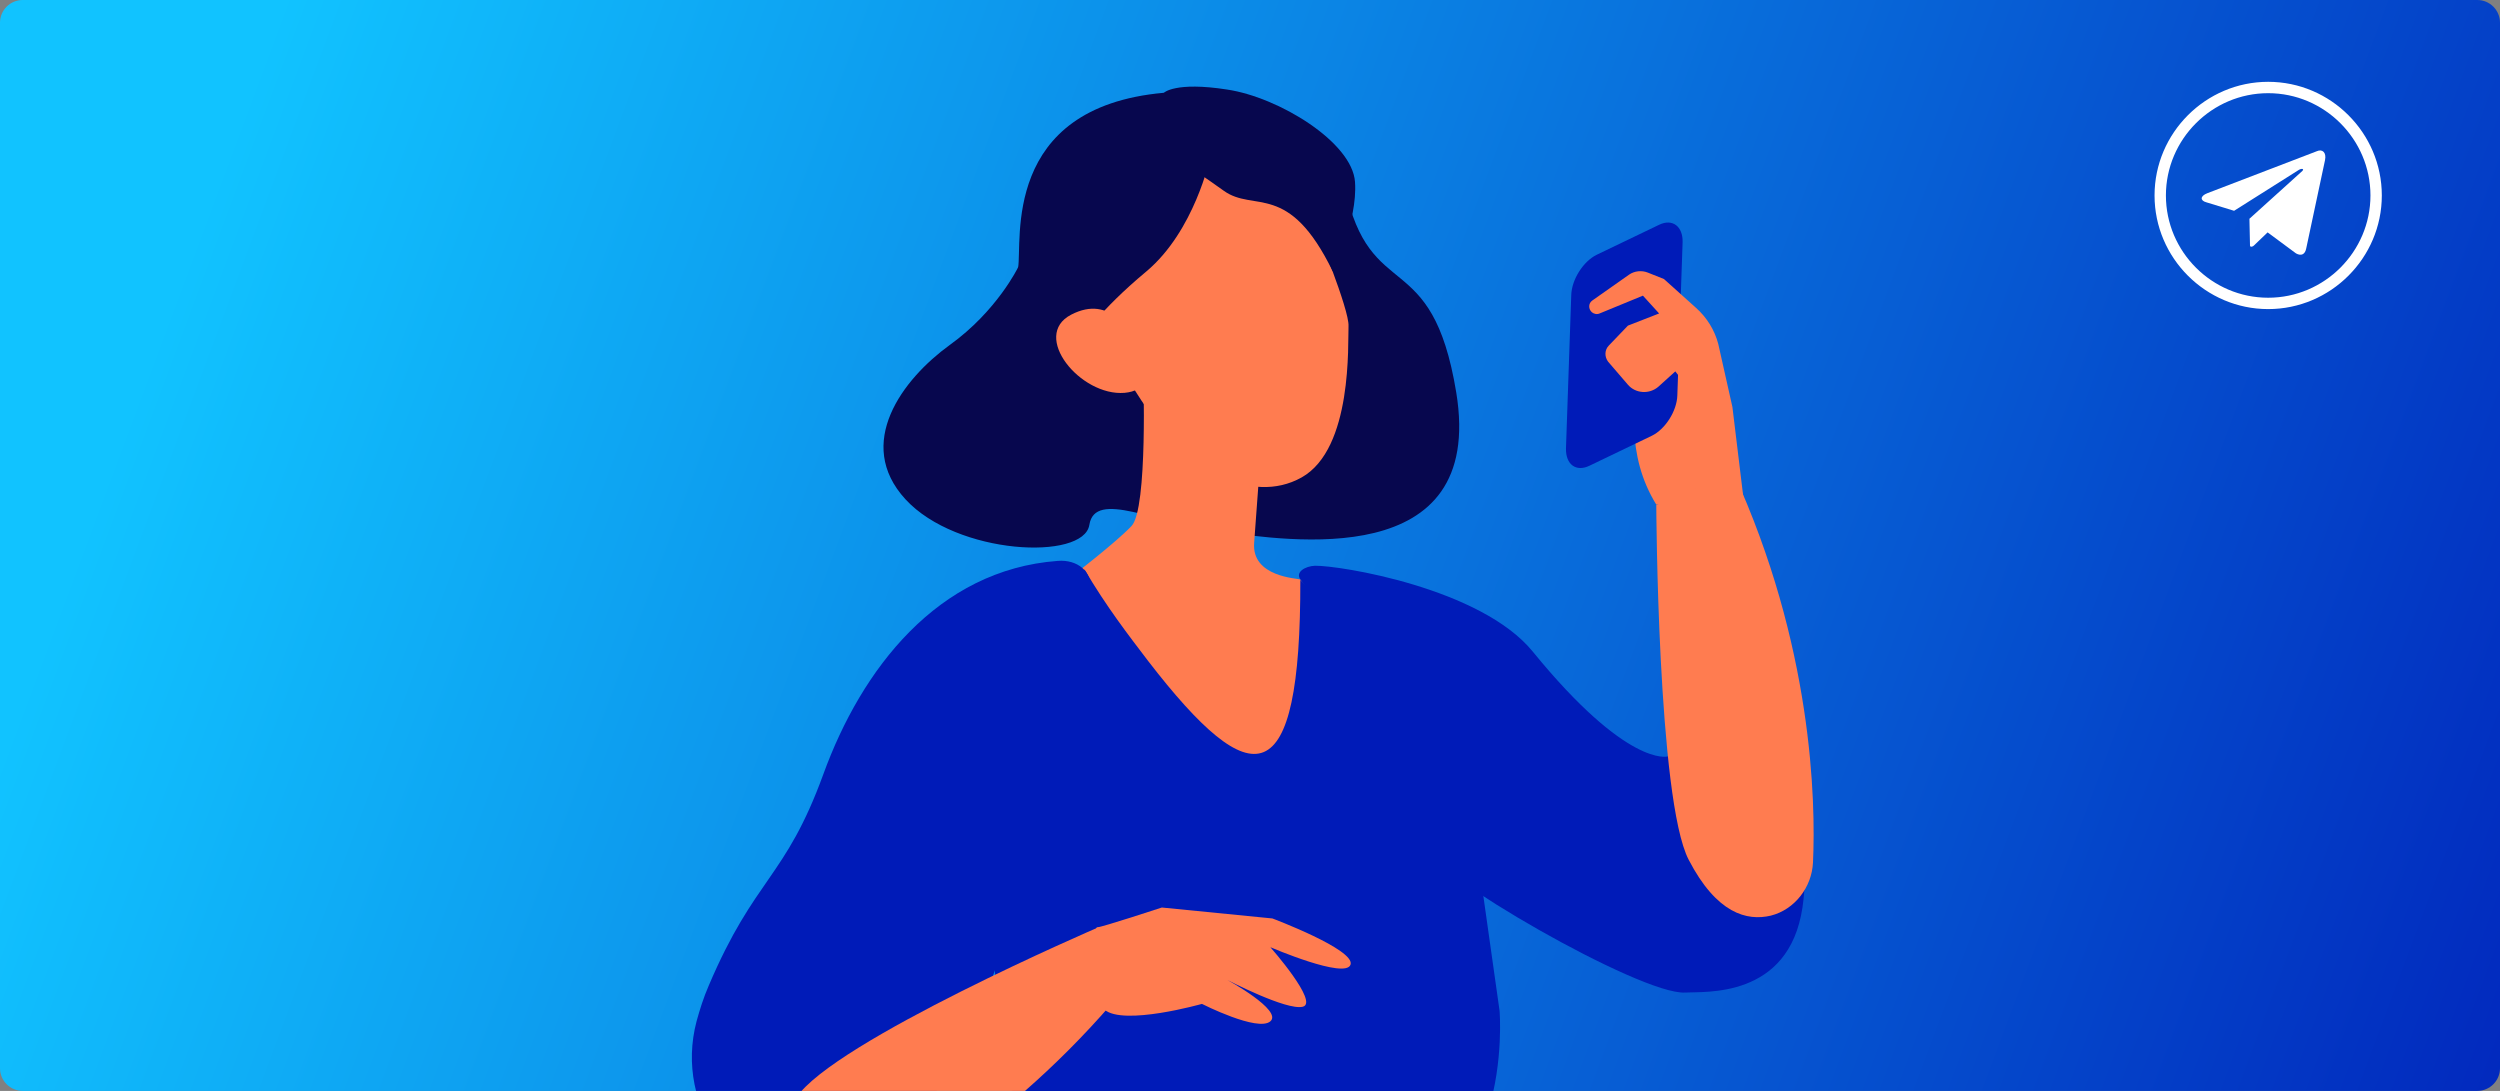 <svg width="550" height="240" viewBox="0 0 550 240" fill="none" xmlns="http://www.w3.org/2000/svg">
<rect x="0" y="0" width="550" height="240" fill="#808080" stroke="none"/>
<path d="M0 5C0 2.239 2.239 0 5 0H545C547.761 0 550 2.239 550 5V235C550 237.761 547.761 240 545 240H5C2.239 240 0 237.761 0 235V5Z" fill="url(#telegram-paint-0)"/>
<g>
<path d="M327.205 307.391C329.302 261.083 324.611 230.837 323.231 223.276C319.533 203.572 255.012 224.656 255.012 224.656C255.012 224.656 265.996 260.035 274.992 295.966L277.642 306.894C279.573 315.118 281.339 323.176 282.774 330.682C283.382 333.883 283.934 336.974 284.43 339.955C293.5 397.529 318.515 452.082 323.286 509.343C324.832 514.697 338.439 517.898 347.295 517.898C376.272 517.898 359.438 494.441 332.393 501.616C337.361 491.957 325.286 349.186 327.205 307.391Z" fill="#07074E"/>
<path d="M269.252 379.252C272.84 322.293 293.813 217.646 293.813 217.646C293.813 217.646 264.561 182.543 251.7 195.569C238.951 208.484 220.682 227.471 225.428 268.259C234.887 349.44 234.93 431.012 241.711 512.379C241.711 520.106 268.369 519.002 268.369 519.002C289.894 518.45 276.924 494.165 249.051 507.411C250.387 504.091 267.69 404.439 269.252 379.252Z" fill="#07074E"/>
<path d="M223.98 58.808C223.98 58.808 219.347 68.429 208.924 75.912C198.59 83.396 187.899 97.561 199.214 109.855C210.528 122.149 238.412 123.396 239.659 115.467C240.906 107.628 254.27 115.2 268.702 116.982C283.134 118.853 326.876 125.98 320.373 86.336C315.027 53.73 301.397 67.271 295.874 41.168C290.35 15.244 223.98 58.808 223.98 58.808Z" fill="#07074E"/>
<path d="M383.625 110.122L381.131 89.543L360.819 77.07C359.215 88.652 357.701 100.144 364.382 111.013L383.625 110.122Z" fill="#FF7C50"/>
<path d="M286.162 127.494C285.45 127.227 275.294 126.959 275.917 119.387C276.452 111.814 277.521 97.739 277.521 97.739L251.507 81.614C251.507 81.614 252.576 111.993 248.924 115.734C245.36 119.476 235.828 126.781 235.828 126.781L240.995 168.563C240.995 168.563 288.835 173.998 290.082 173.374C291.33 172.75 296.229 147.539 295.962 145.133C295.606 142.817 286.162 127.494 286.162 127.494Z" fill="#FF7C50"/>
<path d="M321.531 163.129L329.905 222.372C329.905 222.372 333.647 266.381 298.279 267.985C276.274 269.054 233.958 265.312 226.474 251.504C218.991 237.695 217.298 190.746 217.298 190.746L238.59 125.267C243.401 133.463 248.301 139.788 252.577 145.4C275.651 175.334 286.163 174.888 286.074 127.583L321.531 163.129Z" fill="#001BB8"/>
<path d="M349.683 102.46L363.402 95.868C366.342 94.442 368.926 90.433 369.015 86.959L370.173 53.284C370.262 49.809 367.946 48.028 365.006 49.453L351.286 56.046C348.346 57.471 345.763 61.48 345.674 64.954L344.516 98.629C344.426 102.193 346.743 103.886 349.683 102.46Z" fill="#001BB8"/>
<path d="M366.074 61.391L362.511 59.966C361.174 59.431 359.571 59.609 358.413 60.411L350.306 66.113C349.415 66.736 349.415 67.984 350.216 68.696C350.662 69.053 351.286 69.231 351.909 68.963L361.442 65.044L365.005 68.963L358.145 71.636L353.958 76.001C352.978 76.981 352.978 78.496 353.78 79.565L358.145 84.643C359.838 86.603 362.867 86.781 364.827 85.088L368.569 81.703L373.647 88.296L381.13 89.543L378.012 75.645C377.21 72.616 375.517 69.854 373.112 67.716L366.074 61.391Z" fill="#FF7C50"/>
<path d="M289.459 50.166C289.459 50.166 296.853 68.073 296.675 71.725C296.497 75.378 297.655 98.719 286.341 105.044C275.027 111.369 261.485 102.104 255.873 94.888C250.26 87.672 240.728 71.28 240.728 71.28L255.249 35.734L264.247 28.34L289.459 50.166Z" fill="#FF7C50"/>
<path d="M266.207 34.754C266.207 34.754 262.822 50.789 252.22 59.698C241.53 68.607 238.234 74.219 238.234 74.219L223.98 84.91C223.98 84.91 223 64.509 223.98 58.897C224.959 53.284 220.149 23.618 256.051 20.411L266.207 34.754Z" fill="#07074E"/>
<path d="M293.201 59.698C293.201 59.698 298.724 48.741 298.1 40.01C297.477 31.279 281.352 21.391 269.949 19.698C258.545 17.916 256.051 20.411 256.051 20.411L252.042 32.259C252.042 32.259 250.795 28.785 269.236 41.97C275.918 46.781 283.49 39.743 293.201 59.698Z" fill="#07074E"/>
<path d="M248.479 73.685C248.479 73.685 244.559 64.598 235.65 69.231C226.741 73.863 237.699 87.226 247.41 86.425C257.031 85.534 248.479 73.685 248.479 73.685Z" fill="#FF7C50"/>
<path d="M239.659 129.81C240.55 125.712 236.898 123.04 232.711 123.396C206.252 125.356 189.503 147.272 181.129 170.345C172.755 193.33 166.073 192.973 155.917 216.849C154.759 219.522 153.957 222.105 153.244 224.689C148.256 243.575 161.886 262.284 181.485 263.353L188.167 263.709C188.167 263.709 202.688 247.05 209.815 233.508C211.33 230.747 218.189 219.432 224.336 195.646C228.969 178.096 236.185 145.757 239.659 129.81Z" fill="#001BB8"/>
<path d="M286.162 127.583C284.826 125.89 287.142 124.554 289.28 124.465C294.715 124.376 325.806 129.365 337.209 143.352C358.056 168.92 366.876 166.425 366.876 166.425C366.876 166.425 387.277 147.806 393.513 171.414C398.056 188.519 397.165 195.111 396.542 199.655C393.513 219.789 374.983 218.096 370.706 218.363C360.818 218.898 313.69 191.548 314.314 186.915C314.314 186.292 299.169 144.51 286.162 127.583Z" fill="#001BB8"/>
<path d="M255.606 199.655L279.926 202.06C279.926 202.06 298.189 208.92 297.12 212.216C296.051 215.513 279.481 208.386 279.481 208.386C279.481 208.386 290.261 220.591 286.608 221.481C283.045 222.372 270.038 215.602 270.038 215.602C270.038 215.602 282.243 222.283 279.481 224.689C276.719 227.094 264.425 220.858 264.425 220.858C264.425 220.858 247.142 225.758 242.955 222.105C238.768 218.453 240.55 203.931 241.352 204.02C242.332 204.02 255.606 199.655 255.606 199.655Z" fill="#FF7C50"/>
<path d="M187.81 265.758C199.926 259.7 229.503 242.417 254.27 208.653L241.619 204.02C241.619 204.02 183.267 229.143 175.16 241.526C167.855 252.662 169.636 259.344 173.2 263.264C176.852 267.272 182.91 268.163 187.81 265.758Z" fill="#FF7C50"/>
<path d="M398.858 189.766C399.482 176.225 398.769 141.926 381.308 103.886L364.381 111.102C364.381 111.102 364.649 175.958 371.508 189.143C377.656 200.991 384.337 202.684 389.593 201.437C394.849 200.101 398.591 195.201 398.858 189.766Z" fill="#FF7C50"/>
</g>
<path d="M499 68C485.25 68 474 56.75 474 43C474 29.25 485.25 18 499 18C512.75 18 524 29.25 524 43C524 56.75 512.75 68 499 68ZM499 20.5C486.625 20.5 476.5 30.625 476.5 43C476.5 55.375 486.625 65.5 499 65.5C511.375 65.5 521.5 55.375 521.5 43C521.5 30.625 511.375 20.5 499 20.5Z" fill="white"/>
<path fill-rule="evenodd" clip-rule="evenodd" d="M494.875 48.125L506.5 37.625C507 37.125 506.375 37 505.75 37.375L491.5 46.375L485.375 44.5C484 44.125 484 43.125 485.625 42.5L509.75 33.25C510.875 32.75 511.875 33.5 511.5 35.25L507.375 54.625C507.125 56 506.25 56.375 505.125 55.75L498.875 51.125L495.875 54C495.5 54.375 495 54.375 495 54L494.875 48.125Z" fill="white"/>
<defs>
<linearGradient id="telegram-paint-0" x1="49" y1="34.553" x2="602.564" y2="240.981" gradientUnits="userSpaceOnUse">
<stop stop-color="#11C3FF"/>
<stop offset="1" stop-color="#001BB8"/>
</linearGradient>
</defs>
</svg>
